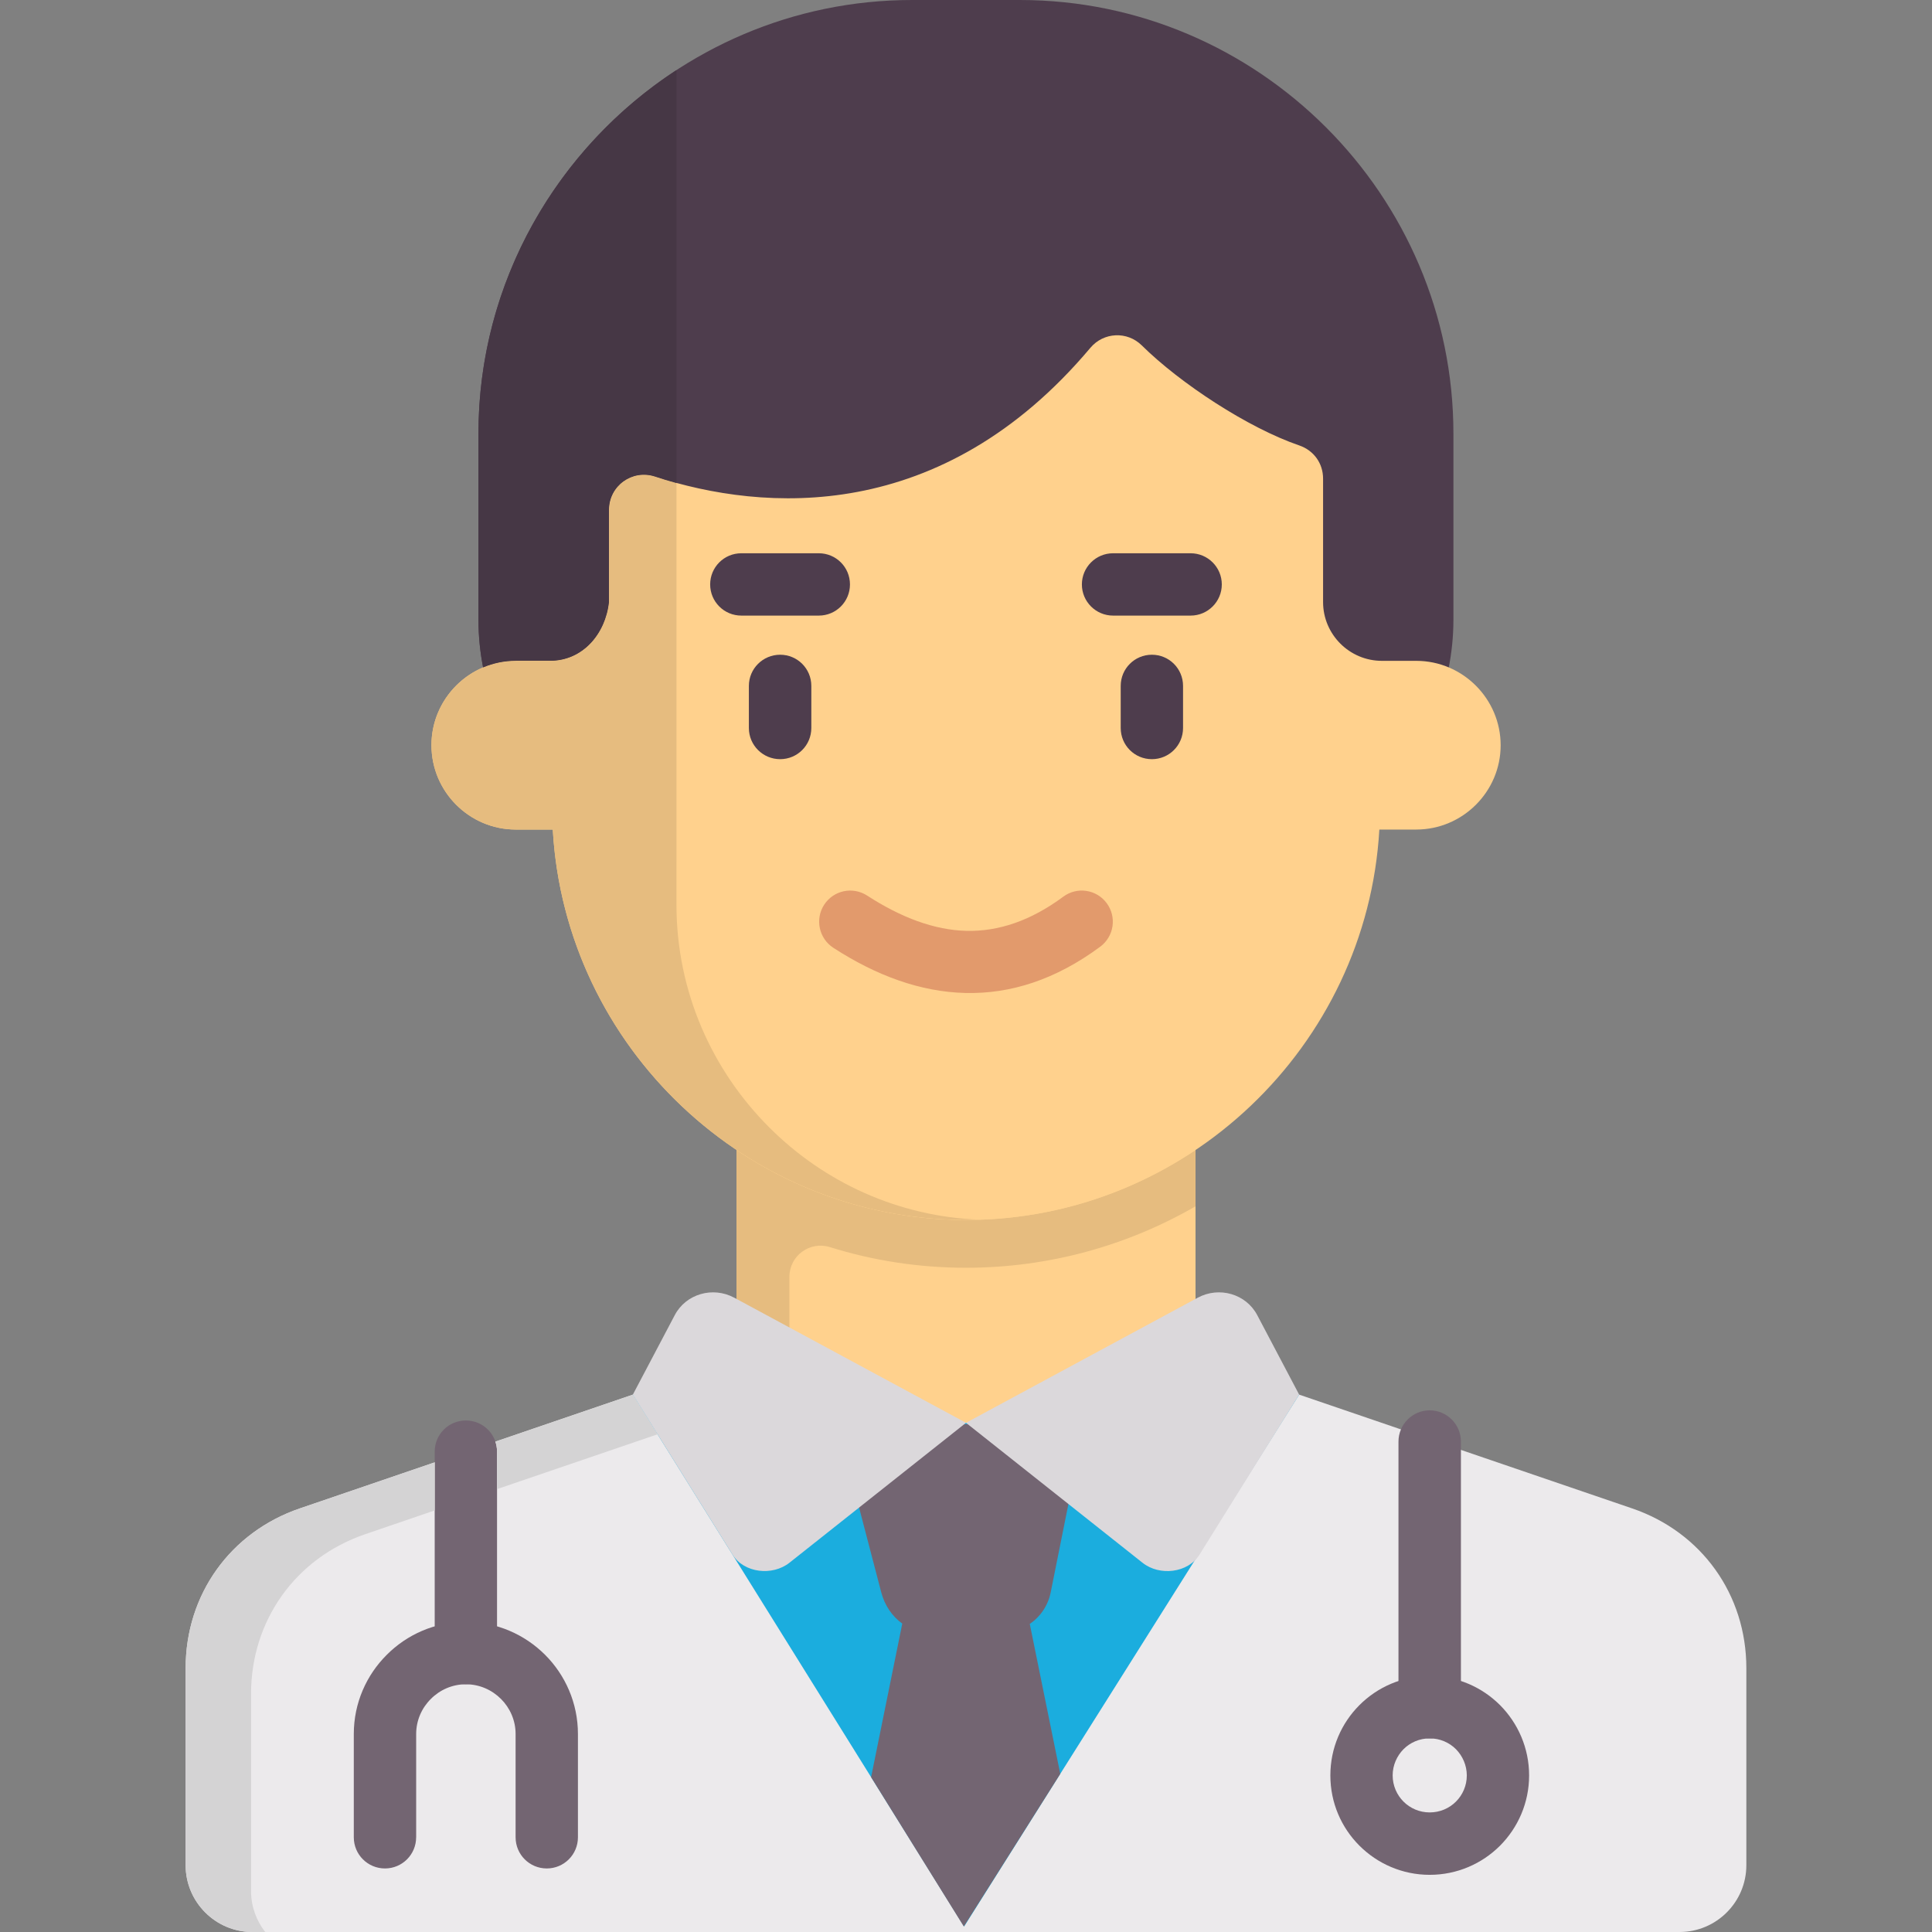 <svg id="Layer_1" enable-background="new 0 0 512 512" height="512" viewBox="0 0 512 512" width="512" xmlns="http://www.w3.org/2000/svg"><rect x="0" y="0" width="512" height="512" fill="#808080" stroke="none"/><g><g clip-rule="evenodd" fill-rule="evenodd"><path d="m195.18 298.84h121.65v136.23h-121.65z" fill="#ffd18d"/><path d="m316.82 304.76v14.93c-17.98 10.37-38.77 16.28-60.82 16.28-12.53 0-24.66-1.9-36.08-5.48-5.36-1.64-10.72 2.31-10.72 7.91v40.59h-14.03v-74.23c17.48 11.71 38.42 18.54 60.82 18.54 22.47-.01 43.38-6.86 60.83-18.54z" fill="#e6bc7f"/><path d="m344.29 369.59 88.26 30.16c18.42 6.3 30.25 22.84 30.25 42.32v52.24c0 9.75-7.94 17.69-17.69 17.69h-378.25c-9.72 0-17.66-7.94-17.66-17.69v-52.24c0-19.47 11.83-36.02 30.25-42.32l88.26-30.16 89.78 8.99z" fill="#eceaec"/><path d="m255.5 510.54 88.79-140.95-88.29 7.47-88.29-7.47z" fill="#1badde"/><path d="m241.71 0h28.55c63.22 0 114.91 51.72 114.91 114.91v49.31c0 36.08-29.52 65.6-65.57 65.6h-127.2c-36.08 0-65.6-29.52-65.6-65.6v-49.31c0-63.19 51.71-114.91 114.91-114.91z" fill="#4e3d4d"/><path d="m136.67 175.12h9.11c8.61 0 14.67-7.06 15.61-15.58v-24.42c0-6.35 6.12-10.81 12.18-8.84 28.84 9.4 75.9 12.83 115.38-34.09 3.51-4.19 9.78-4.48 13.65-.64 10.07 9.96 28.05 21.82 41.73 26.5 3.84 1.32 6.3 4.74 6.3 8.79v32.71c0 8.58 7 15.58 15.58 15.58h9.11c12.3 0 22.37 10.07 22.37 22.37s-10.07 22.34-22.37 22.34h-9.78c-3.28 57.46-51.28 103.46-109.52 103.46-57.89 0-106.24-45.65-109.52-103.46h-9.81c-12.3 0-22.34-10.04-22.34-22.34-.03-12.31 10.02-22.38 22.32-22.38z" fill="#ffd18d"/><path d="m287.39 377.41-8.93 44.51c-.7 3.57-2.75 6.53-5.56 8.43l8.08 39.74-25.56 40.44-24.57-39.56 8.26-40.7c-2.69-1.93-4.69-4.86-5.59-8.35l-11.63-44.51z" fill="#736572"/></g><path d="m220.83 251.17c-3.81-2.49-4.89-7.58-2.43-11.39 2.49-3.84 7.58-4.92 11.42-2.43 8.96 5.8 17.78 9.14 26.36 9.34 8.4.18 16.93-2.64 25.59-9.05 3.63-2.72 8.81-1.96 11.51 1.7 2.72 3.66 1.96 8.81-1.7 11.54-11.8 8.73-23.72 12.56-35.78 12.27-11.84-.3-23.49-4.54-34.97-11.98z" fill="#e29a6c"/><path d="m378.88 444.15c7.29 0 13.88 2.96 18.65 7.73 4.74 4.77 7.7 11.36 7.7 18.62 0 7.29-2.96 13.85-7.7 18.62-4.77 4.77-11.36 7.73-18.65 7.73-7.26 0-13.85-2.96-18.62-7.73s-7.7-11.33-7.7-18.62c0-7.26 2.93-13.85 7.7-18.62 4.76-4.77 11.35-7.73 18.62-7.73zm6.97 19.41c-1.79-1.79-4.25-2.87-6.97-2.87-2.69 0-5.15 1.08-6.94 2.87-1.76 1.79-2.87 4.25-2.87 6.94 0 2.72 1.11 5.18 2.87 6.94 1.79 1.79 4.25 2.87 6.94 2.87 2.72 0 5.18-1.08 6.97-2.87 1.76-1.76 2.87-4.22 2.87-6.94-.01-2.69-1.12-5.15-2.87-6.94z" fill="#736572"/><path d="m387.16 452.44c0 4.57-3.72 8.26-8.29 8.26-4.54 0-8.26-3.69-8.26-8.26v-70.4c0-4.57 3.72-8.29 8.26-8.29 4.57 0 8.29 3.72 8.29 8.29z" fill="#736572"/><path d="m110.28 486.9c0 4.57-3.69 8.26-8.26 8.26s-8.26-3.69-8.26-8.26v-27.38c0-8.17 3.34-15.61 8.73-20.97 5.36-5.39 12.8-8.73 20.97-8.73 8.17 0 15.61 3.34 21 8.73 5.36 5.36 8.7 12.8 8.7 20.97v27.38c0 4.57-3.69 8.26-8.26 8.26s-8.26-3.69-8.26-8.26v-27.38c0-3.6-1.49-6.91-3.87-9.28-2.4-2.4-5.68-3.89-9.31-3.89-3.6 0-6.91 1.49-9.28 3.89-2.4 2.37-3.89 5.68-3.89 9.28v27.38z" fill="#736572"/><path d="m115.2 384.7c0-4.57 3.69-8.26 8.26-8.26s8.26 3.69 8.26 8.26v53.38c0 4.57-3.69 8.26-8.26 8.26s-8.26-3.69-8.26-8.26z" fill="#736572"/><path d="m315.53 146.62c4.54 0 8.26 3.69 8.26 8.26s-3.72 8.26-8.26 8.26h-20.56c-4.54 0-8.26-3.69-8.26-8.26s3.72-8.26 8.26-8.26z" fill="#4e3d4d"/><path d="m216.99 146.62c4.57 0 8.26 3.69 8.26 8.26s-3.69 8.26-8.26 8.26h-20.53c-4.57 0-8.26-3.69-8.26-8.26s3.69-8.26 8.26-8.26z" fill="#4e3d4d"/><path d="m198.46 181.77c0-4.57 3.72-8.26 8.29-8.26s8.26 3.69 8.26 8.26v11.16c0 4.57-3.69 8.26-8.26 8.26s-8.29-3.69-8.29-8.26z" fill="#4e3d4d"/><path d="m297 181.77c0-4.57 3.69-8.26 8.26-8.26s8.26 3.69 8.26 8.26v11.16c0 4.57-3.69 8.26-8.26 8.26s-8.26-3.69-8.26-8.26z" fill="#4e3d4d"/><path clip-rule="evenodd" d="m167.71 369.59 26.41 42.4c3.05 4.89 10.57 5.74 15.11 2.14l46.77-37.07-61.41-33.15c-5.71-3.08-12.83-1-15.78 4.63z" fill="#dbd8db" fill-rule="evenodd"/><path clip-rule="evenodd" d="m344.29 369.59-26.41 42.41c-3.05 4.89-10.6 5.74-15.11 2.14l-46.77-37.08 61.41-33.15c5.71-3.08 12.83-1 15.78 4.63z" fill="#dbd8db" fill-rule="evenodd"/><path clip-rule="evenodd" d="m179.28 228.5v-100.5c-1.96-.53-3.89-1.11-5.71-1.73-6.06-1.96-12.18 2.49-12.18 8.84v24.42c-.94 8.52-7 15.58-15.61 15.58h-9.11c-3.05 0-5.97.64-8.64 1.76-8.02 3.4-13.7 11.36-13.7 20.62 0 12.3 10.04 22.34 22.34 22.34h9.81c2.02 35.46 20.97 66.33 48.7 84.92 17.48 11.71 38.42 18.54 60.82 18.54 1.2 0 2.43-.03 3.63-.06-21.67-.82-41.29-9.99-55.7-24.39-15.2-15.14-24.66-36.05-24.66-59.07v-11.27z" fill="#e6bc7f" fill-rule="evenodd"/><path clip-rule="evenodd" d="m161.38 159.54v-24.42c0-6.35 6.12-10.81 12.18-8.84 1.82.61 3.75 1.2 5.71 1.73v-109.44c-31.51 20.56-52.48 56.11-52.48 96.34v49.31c0 4.33.44 8.55 1.23 12.65 2.66-1.11 5.59-1.76 8.64-1.76h9.11c8.61.01 14.68-7.05 15.61-15.57z" fill="#463745" fill-rule="evenodd"/><path clip-rule="evenodd" d="m96.78 406.58 18.42-6.3v-12.74l-35.76 12.21c-18.42 6.3-30.25 22.84-30.25 42.32v52.24c0 9.75 7.94 17.69 17.66 17.69h3.43c-2.34-3.02-3.75-6.76-3.75-10.86v-52.24c0-19.48 11.83-36.03 30.25-42.32z" fill="#d4d3d4" fill-rule="evenodd"/><path clip-rule="evenodd" d="m131.72 384.7v9.93l42.52-14.52-6.53-10.51-36.43 12.45c.29.84.44 1.72.44 2.65z" fill="#d4d3d4" fill-rule="evenodd"/></g></svg>